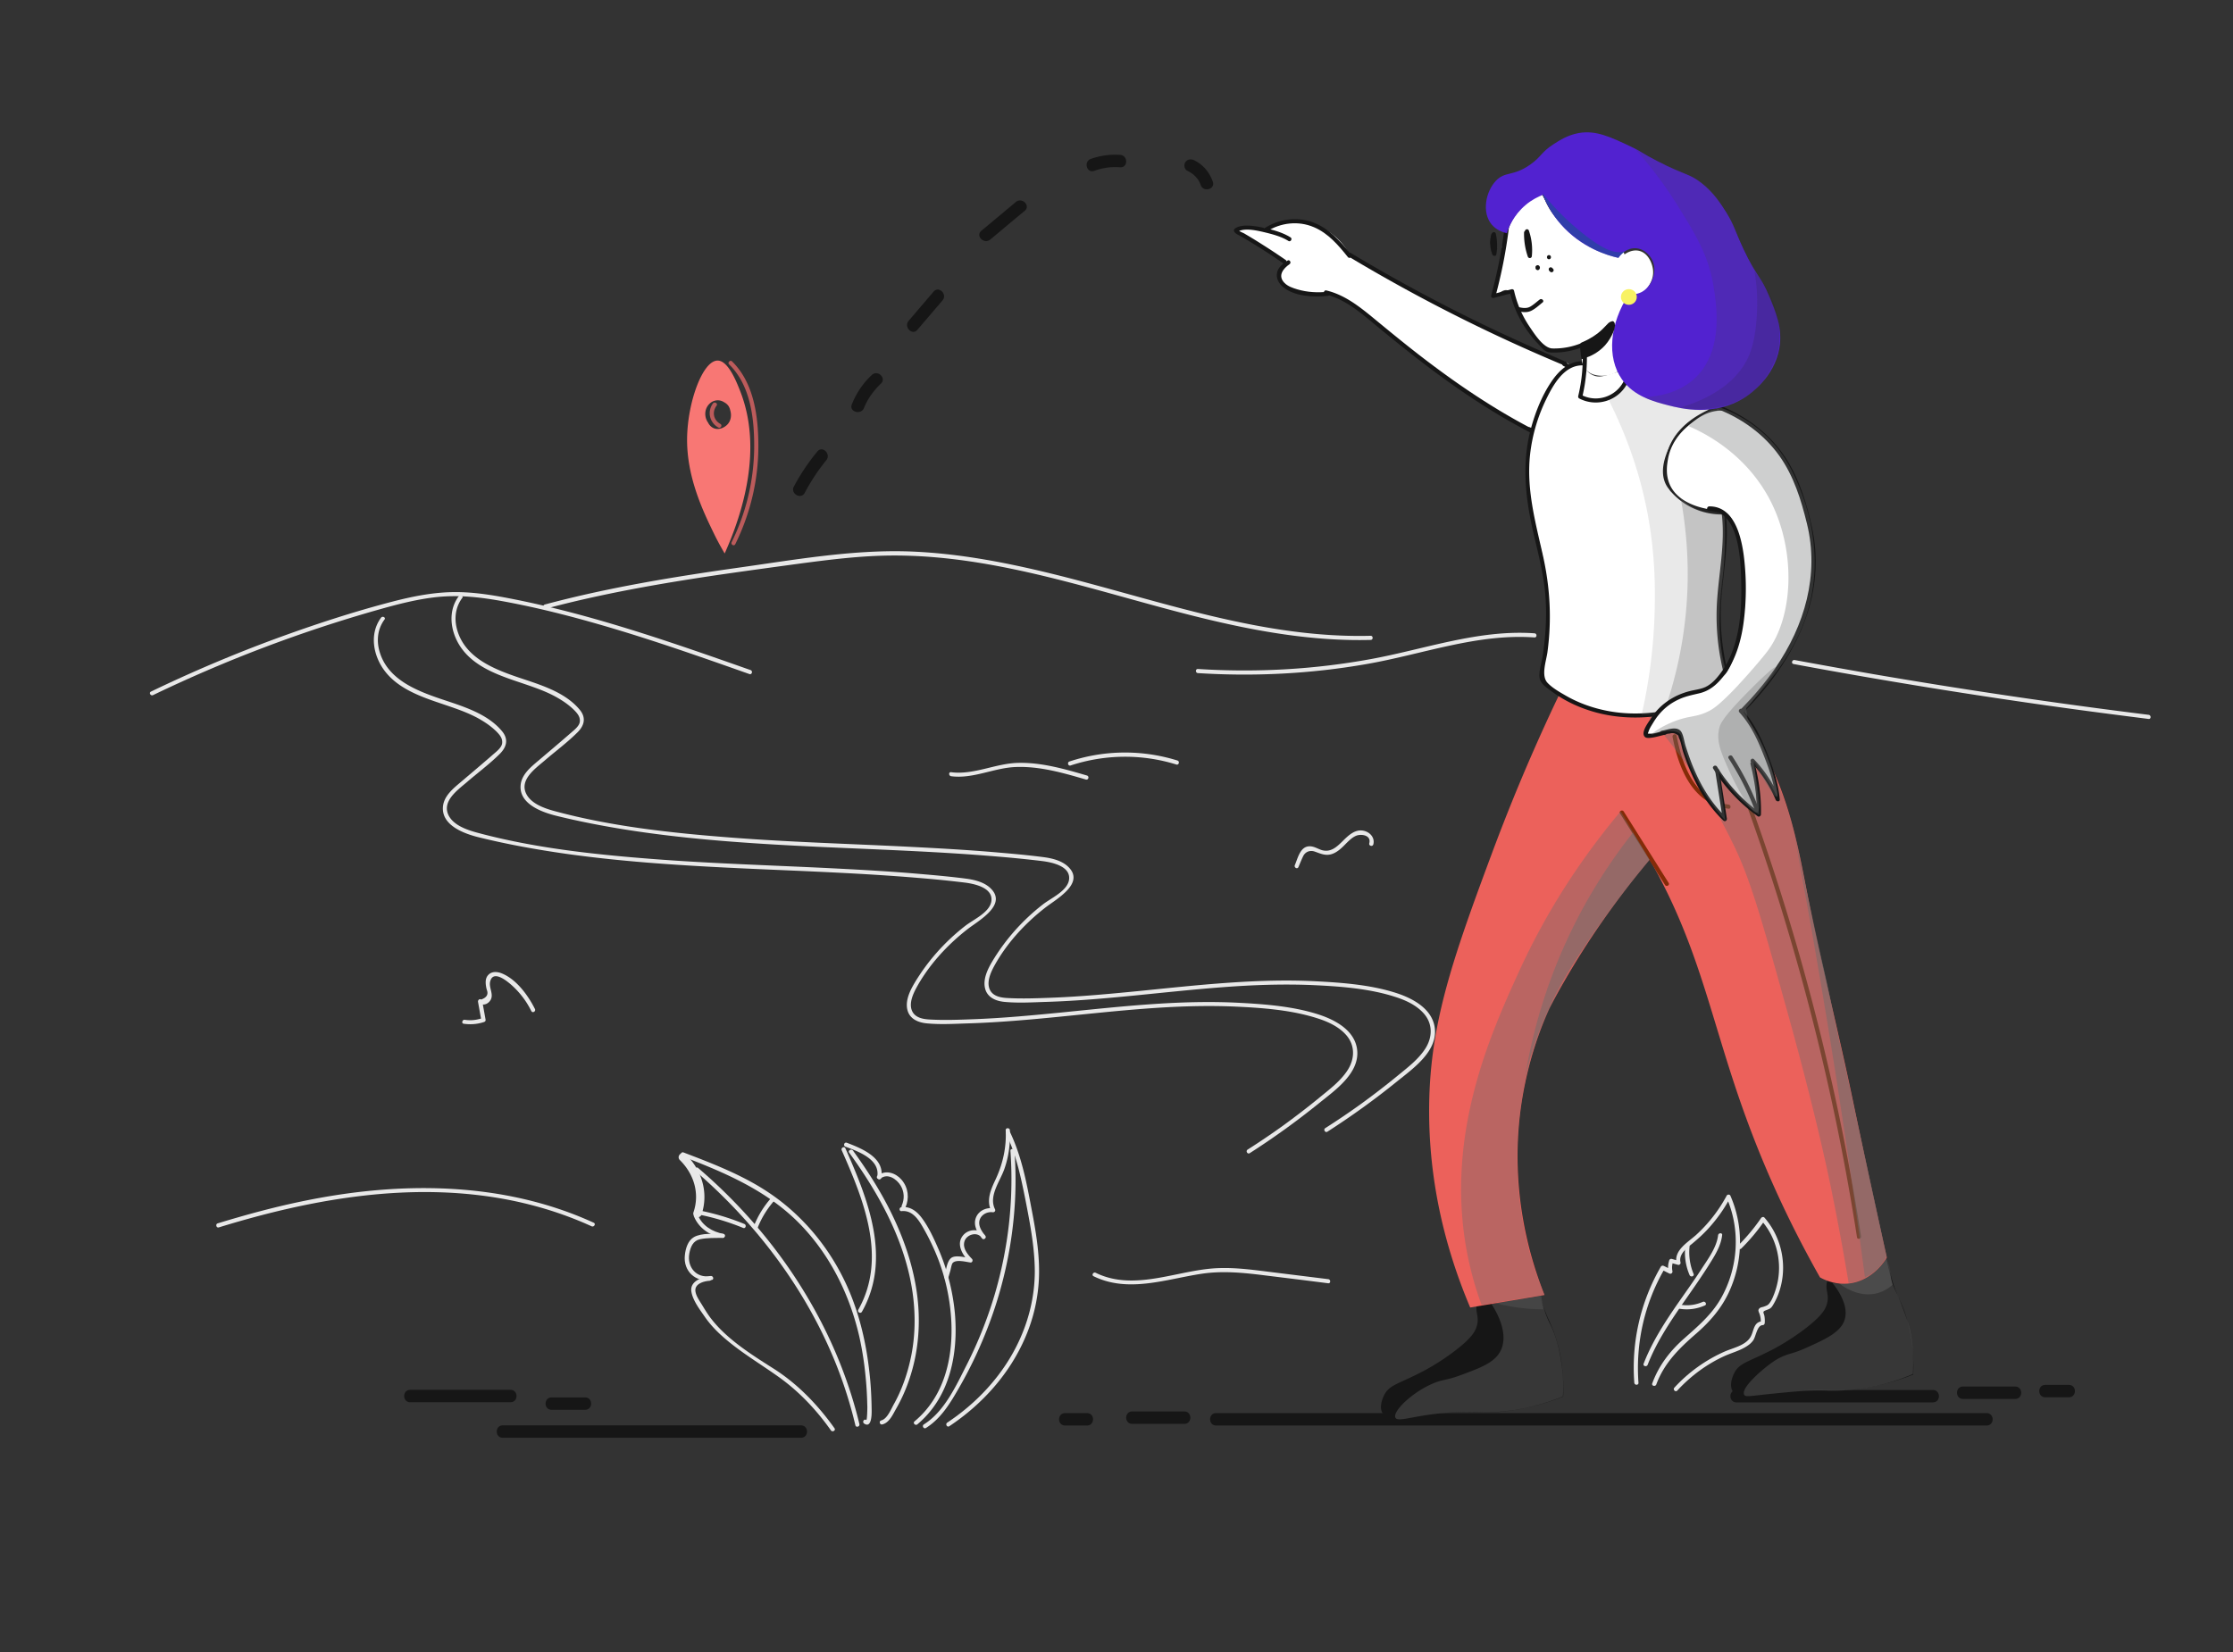 <svg xmlns="http://www.w3.org/2000/svg" width="377" height="279" fill="none"><rect width="100%" height="100%" fill="#333333" stroke="none"/><path fill="#E8E8E8" d="M25.833 117.389a235.43 235.43 0 0 1 38-14.415c3.29-.93 6.65-1.813 10.081-2.162 3.549-.349 7.074.023 10.575.651 6.745 1.209 13.395 2.976 19.952 4.952 7.449 2.256 14.781 4.836 22.09 7.417.423.14.611-.511.188-.674-13.348-4.697-26.79-9.416-40.726-12.113-3.243-.628-6.556-1.14-9.87-1.047-3.36.093-6.674.768-9.893 1.605-6.604 1.72-13.137 3.859-19.552 6.207a238.438 238.438 0 0 0-21.174 8.975c-.423.186-.07.79.33.604z"/><path fill="#E8E8E8" d="M92.15 102.788c9.494-2.534 19.2-4.231 28.929-5.673 4.794-.697 9.588-1.348 14.405-2 4.935-.65 9.894-1.255 14.899-1.301 17.884-.14 34.898 6.184 52.006 10.416 9.494 2.348 19.199 4.092 29.022 3.836.447 0 .447-.697 0-.697-18.048.465-35.203-5.79-52.452-10.137-8.436-2.116-17.014-3.837-25.732-4.116-9.541-.279-19.082 1.419-28.506 2.744-11.021 1.558-21.996 3.348-32.759 6.231-.423.163-.235.837.188.697zm110.098 10.881c9.517.605 19.105.117 28.505-1.534 9.377-1.628 18.659-5.185 28.318-4.487.446.023.446-.675 0-.698-9.424-.674-18.471 2.674-27.613 4.348-9.635 1.767-19.458 2.302-29.21 1.674-.447-.023-.447.674 0 .697zm-137.922-9.346c-2.044 2.767-1.292 6.556.729 9.114 2.42 3.069 6.439 4.371 10.034 5.58 2.115.721 4.254 1.441 6.157 2.581.94.558 1.81 1.185 2.586 1.953.54.558 1.057 1.139.94 1.999-.095.674-.87 1.302-1.364 1.721-1.832 1.604-3.689 3.162-5.546 4.743-1.316 1.116-2.913 2.371-3.078 4.208-.282 3.208 3.666 4.603 6.18 5.208 4.841 1.186 9.753 2.069 14.688 2.767 9.776 1.371 19.646 1.976 29.516 2.441 10.081.465 20.186.79 30.268 1.651a194.8 194.8 0 0 1 7.355.744c1.692.209 4.912.86 4.583 3.162-.282 1.906-3.055 3.092-4.442 4.185a35.373 35.373 0 0 0-4.817 4.533 34.552 34.552 0 0 0-3.713 5.092c-.799 1.349-1.622 3.046-1.175 4.65.423 1.465 1.833 2.023 3.219 2.162 2.374.233 4.841.07 7.215 0 9.964-.325 19.857-1.743 29.774-2.487 4.982-.372 9.988-.558 14.993-.349 4.63.209 9.541.558 13.959 1.976 1.786.558 3.666 1.418 4.912 2.86 1.527 1.767 1.433 4.045.188 5.952-1.199 1.837-3.079 3.232-4.771 4.627a133.762 133.762 0 0 1-6.133 4.719 127 127 0 0 1-5.946 4.023c-.376.232-.023.837.353.604a130.62 130.62 0 0 0 11.703-8.44c2.726-2.208 7.003-5.138 6.415-9.183-.47-3.139-3.642-4.86-6.392-5.766-4.253-1.395-9-1.767-13.418-2-10.058-.535-20.093.628-30.08 1.628-4.959.488-9.917.953-14.899 1.139-2.444.093-4.935.186-7.379.046-1.199-.069-2.538-.325-3.008-1.581-.423-1.162.141-2.534.681-3.58 2.092-3.929 5.264-7.394 8.766-10.114 1.88-1.465 6.909-4.185 3.713-7.021-1.058-.93-2.585-1.302-3.972-1.488-2.491-.326-5.005-.558-7.496-.768-4.982-.441-9.988-.72-14.993-.976-10.152-.512-20.328-.791-30.48-1.581-9.94-.767-20.092-1.86-29.75-4.487-1.669-.465-3.855-1.233-4.677-2.907-1.151-2.371 1.551-4.254 3.126-5.603 1.833-1.581 3.854-3.069 5.569-4.789 1.128-1.14 1.434-2.418.4-3.72-2.515-3.093-6.792-4.302-10.434-5.534-4.043-1.372-8.672-3.208-10.176-7.579-.681-1.977-.564-4.092.705-5.813.282-.325-.329-.674-.588-.302z"/><path fill="#E8E8E8" d="M77.44 100.696c-2.045 2.767-1.293 6.556.728 9.114 2.42 3.069 6.439 4.371 10.034 5.58 2.115.721 4.254 1.441 6.157 2.581.94.558 1.81 1.185 2.585 1.953.54.558 1.058 1.139.94 1.999-.094.674-.87 1.302-1.363 1.721-1.833 1.604-3.69 3.162-5.546 4.743-1.316 1.116-2.914 2.371-3.078 4.208-.282 3.208 3.666 4.603 6.18 5.208 4.841 1.186 9.753 2.069 14.688 2.767 9.776 1.371 19.646 1.976 29.516 2.441 10.081.465 20.186.79 30.268 1.651a194.8 194.8 0 0 1 7.355.744c1.692.209 4.912.86 4.583 3.162-.282 1.906-3.055 3.092-4.442 4.185a35.373 35.373 0 0 0-4.817 4.533 34.552 34.552 0 0 0-3.713 5.092c-.799 1.349-1.622 3.046-1.175 4.65.423 1.465 1.833 2.023 3.219 2.162 2.374.233 4.841.07 7.215 0 9.964-.325 19.857-1.743 29.774-2.487 4.982-.372 9.988-.558 14.993-.349 4.63.209 9.541.558 13.959 1.976 1.786.558 3.666 1.418 4.912 2.86 1.527 1.767 1.433 4.045.188 5.952-1.199 1.837-3.079 3.232-4.771 4.627a133.762 133.762 0 0 1-6.133 4.719 127 127 0 0 1-5.946 4.023c-.376.232-.023.837.353.604a130.62 130.62 0 0 0 11.703-8.44c2.726-2.208 7.003-5.138 6.415-9.183-.47-3.139-3.642-4.86-6.392-5.766-4.253-1.395-9-1.767-13.418-2-10.058-.535-20.093.628-30.08 1.628-4.959.488-9.917.953-14.899 1.139-2.444.093-4.935.186-7.379.046-1.199-.069-2.538-.325-3.008-1.581-.423-1.162.141-2.534.681-3.58 2.092-3.929 5.264-7.394 8.766-10.114 1.88-1.465 6.909-4.185 3.713-7.021-1.058-.93-2.585-1.302-3.972-1.488-2.491-.326-5.005-.558-7.496-.768-4.982-.441-9.988-.72-14.993-.976-10.152-.512-20.328-.791-30.48-1.581-9.94-.767-20.092-1.86-29.75-4.487-1.67-.465-3.855-1.233-4.677-2.907-1.152-2.371 1.55-4.254 3.125-5.603 1.833-1.581 3.854-3.069 5.57-4.789 1.128-1.14 1.433-2.418.4-3.72-2.515-3.093-6.792-4.302-10.435-5.534-4.042-1.372-8.671-3.208-10.175-7.579-.682-1.977-.564-4.092.705-5.813.305-.302-.306-.651-.588-.302zM36.949 207.274c16.003-4.929 33.111-7.928 49.726-4.487 4.559.953 8.977 2.371 13.207 4.301.399.186.775-.419.352-.605-15.298-6.998-32.665-7.021-48.927-3.673-4.911 1-9.776 2.325-14.57 3.79-.4.139-.211.813.212.674zm123.633-76.19c3.736.488 7.262-1.442 10.975-1.558 4.018-.14 7.966 1 11.773 2.116.446.116.611-.535.188-.675-3.737-1.092-7.591-2.208-11.515-2.139-3.854.047-7.544 2.07-11.398 1.581-.47-.093-.47.605-.023.675zm20.163-1.814c5.805-1.906 12.032-1.976 17.86-.163.423.14.611-.534.188-.674a29.789 29.789 0 0 0-18.236.163c-.423.139-.235.814.188.674zM78.308 172.887c1.199.163 2.303.07 3.431-.302.188-.07.282-.233.236-.419l-.564-3.138c-.165.139-.353.255-.517.395.61.418 1.362.209 1.809-.372.799-1.023-.212-2.186.047-3.278.564-2.372 3.596.511 4.324 1.255a14.297 14.297 0 0 1 2.632 3.72c.212.395.799.047.611-.349-1.128-2.255-3.078-4.975-5.546-5.998-.775-.326-1.739-.419-2.35.256-.306.325-.423.767-.423 1.209 0 .255.023.488.07.744.024.186.071.348.118.534.305.768 0 1.326-.964 1.651-.281-.186-.563.116-.516.395l.563 3.139c.071-.139.165-.279.235-.418-1.01.348-1.997.465-3.055.302-.399-.047-.61.628-.14.674zm140.907-26.458c.258-.605.493-1.209.775-1.791.376-.813 1.175-1.116 2.021-.813.987.348 1.81.744 2.867.395.964-.326 1.716-1.093 2.397-1.79.494-.489 1.011-1 1.645-1.279.846-.372 2.632-.14 2.256 1.255-.117.442.564.628.682.186.305-1.162-.611-2.139-1.763-2.325-1.41-.232-2.538.907-3.454 1.814-.987.976-2.021 1.93-3.525 1.465-.635-.21-1.246-.605-1.927-.628-1.669-.07-2.068 1.999-2.585 3.185-.165.395.423.744.611.326zm83.589-34.294a994.34 994.34 0 0 0 46.789 7.556c4.394.605 8.765 1.163 13.16 1.721.446.046.446-.651 0-.698a1010.688 1010.688 0 0 1-46.554-6.882c-4.394-.767-8.812-1.558-13.207-2.371-.446-.07-.634.581-.188.674zM184.646 215.528c5.852 2.859 12.197.488 18.213-.419 3.548-.535 7.05-.186 10.575.256 3.595.442 7.214.883 10.81 1.348.446.047.446-.651 0-.697-3.384-.419-6.768-.837-10.129-1.256-3.337-.418-6.697-.86-10.058-.488-6.274.674-12.972 3.65-19.058.674-.4-.209-.776.396-.353.582zm-69.865-19.623c2.373 2.348 3.384 5.626 2.303 8.811-.282.861 1.081 1.209 1.363.372 1.222-3.65.047-7.509-2.679-10.16-.635-.651-1.622.326-.987.977z"/><path fill="#E8E8E8" d="M117.154 205.414c.823 1.999 2.703 3.255 4.794 3.627.447.07.635-.605.188-.674-1.833-.326-3.572-1.372-4.3-3.139-.165-.419-.846-.233-.682.186z"/><path fill="#E8E8E8" d="M122.019 208.367c-1.434.023-3.525-.186-4.841.534-1.058.605-1.434 1.953-1.551 3.069-.306 2.697 1.833 4.674 4.535 4.185.447-.069.259-.744-.188-.674-2.42.442-4.018-1.534-3.595-3.813.211-1.093.611-2.139 1.809-2.395 1.222-.255 2.585-.209 3.831-.232.446.023.446-.674 0-.674z"/><path fill="#E8E8E8" d="M119.786 215.574c-1.433.116-3.36.86-3.055 2.581.259 1.511 1.457 3.046 2.303 4.278.729 1.046 1.575 1.976 2.491 2.836 3.149 2.93 6.862 5.022 10.317 7.533 3.29 2.418 6.086 5.418 8.436 8.742.259.372.87.024.611-.348-2.796-3.93-6.204-7.487-10.316-10.091-3.666-2.325-7.779-4.906-10.458-8.347-.587-.744-1.081-1.557-1.574-2.371-.423-.698-1.011-1.488-1.128-2.302-.188-1.256 1.339-1.721 2.373-1.79.447-.07.47-.767 0-.721zm-4.582-20.297c7.308 2.79 14.476 5.859 19.975 11.555 5.076 5.278 8.342 11.974 9.94 19.065a54.796 54.796 0 0 1 1.034 6.743c.118 1.139.188 2.301.235 3.441.024.511.024.999.047 1.511 0 .116-.023 2.325-.188 2.209-.376-.256-.728.348-.352.604 1.292.86 1.269-1.627 1.269-2.162-.024-2.302-.141-4.604-.423-6.882-.517-4.464-1.528-8.882-3.243-13.043-2.914-7.045-7.873-13.206-14.359-17.345-4.253-2.72-9.024-4.557-13.724-6.347-.446-.186-.634.488-.211.651z"/><path fill="#E8E8E8" d="M117.389 197.741c10.27 8.859 18.659 19.949 23.712 32.504a73.86 73.86 0 0 1 3.313 10.439c.094.442.776.256.682-.186-3.102-12.904-9.682-24.831-18.542-34.759a90.084 90.084 0 0 0-8.671-8.486c-.329-.302-.823.209-.494.488z"/><path fill="#E8E8E8" d="M117.765 205.065a40.281 40.281 0 0 1 7.708 2.302c.423.163.611-.512.188-.674a40.727 40.727 0 0 0-7.708-2.302c-.446-.093-.634.581-.188.674zm10.199 2.162c.658-1.65 1.598-3.138 2.773-4.487.306-.325-.188-.837-.493-.488a16.057 16.057 0 0 0-2.961 4.789c-.141.419.54.605.681.186zm14.147-12.973c3.69 8.37 7.732 18.181 2.797 26.923-.212.396.376.744.611.349 5.076-8.998 1.01-19.018-2.797-27.621-.188-.395-.799-.046-.611.349zm.635-.605c2.138.791 5.898 2.139 5.358 5.069-.071.442.587.628.681.186.635-3.395-3.29-4.952-5.828-5.929-.446-.139-.634.535-.211.674z"/><path fill="#E8E8E8" d="M148.644 199.043c1.199-.999 2.75.07 3.408 1.163.634 1.046.681 2.278.188 3.394-.188.419.423.768.611.349.705-1.581.517-3.371-.635-4.72-1.01-1.185-2.749-1.743-4.065-.674-.353.279.164.767.493.488z"/><path fill="#E8E8E8" d="M152.216 204.53c1.951-.209 3.008 1.674 3.831 3.139a38.51 38.51 0 0 1 2.35 4.976 34.234 34.234 0 0 1 2.209 10.369c.329 6.278-1.152 12.811-6.204 17.019-.353.302.164.791.493.488 5.499-4.603 6.909-11.927 6.322-18.716a35.952 35.952 0 0 0-2.891-11.137c-.775-1.767-1.645-3.65-2.843-5.184-.823-1.023-1.904-1.791-3.267-1.628-.446.023-.446.721 0 .674z"/><path fill="#E8E8E8" d="M143.38 194.672c4.818 6.65 8.954 14.043 10.458 22.181.728 3.952.799 8.068.023 12.02-.376 1.883-.916 3.767-1.645 5.534-.376.93-.822 1.86-1.316 2.743-.47.837-1.104 2.465-2.115 2.72-.446.117-.258.791.188.675 1.199-.303 1.786-1.721 2.35-2.697a27.035 27.035 0 0 0 1.998-4.348c1.104-3.046 1.692-6.278 1.786-9.509.211-6.743-1.739-13.323-4.724-19.344-1.809-3.651-3.995-7.068-6.392-10.37-.282-.325-.893.023-.611.395zm16.732 21.065c.118-.395.235-.814.353-1.209.07-.256.188-1 .352-1.209.541-.698 2.28-.209 3.032-.116.329.023.446-.396.258-.605-.775-.79-1.668-1.883-1.245-3.046.399-1.116 2.209-1.627 2.914-.465l.564-.418c-.517-.628-1.081-1.442-1.011-2.302.094-1.093 1.199-1.79 2.256-1.651.306.047.541-.232.4-.511-1.105-2.232.846-4.697 1.574-6.766.752-2.116 1.034-4.348.94-6.58-.023-.441-.728-.441-.705 0 .141 2.883-.47 5.627-1.668 8.231-.823 1.744-1.669 3.58-.752 5.464.141-.163.258-.349.399-.512-1.198-.163-2.491.349-2.984 1.535-.541 1.302.211 2.604 1.034 3.58.258.302.752-.093.564-.418-.752-1.256-2.656-1.279-3.643-.279-1.457 1.488-.282 3.441.893 4.626.094-.209.165-.395.259-.604-.846-.093-2.632-.651-3.361 0-.705.628-.846 2.232-1.081 3.069-.141.442.541.628.658.186z"/><path fill="#E8E8E8" d="M169.912 191.58c1.668 3.464 2.444 7.208 3.196 10.951.775 3.999 1.574 8.021 1.598 12.113 0 6.464-2.35 12.671-6.298 17.763-2.374 3.069-5.264 5.696-8.484 7.835-.376.256-.023.861.353.605 5.593-3.72 10.222-8.882 12.854-15.066a28.154 28.154 0 0 0 2.233-9.184c.282-4.115-.4-8.23-1.175-12.276-.846-4.464-1.669-8.951-3.643-13.09-.235-.418-.846-.069-.634.349z"/><path fill="#E8E8E8" d="M170.593 194.37c.588 8.231-.352 16.484-2.702 24.389a70.886 70.886 0 0 1-4.677 11.718c-1.786 3.511-3.76 7.905-7.238 10.068-.376.232-.023.837.353.604 2.585-1.627 4.136-4.255 5.616-6.835a72.253 72.253 0 0 0 4.371-8.998 69.853 69.853 0 0 0 4.818-19.507c.376-3.79.423-7.626.141-11.439-.024-.442-.729-.442-.682 0zm106.032 39.153c-.493-6.696 1.011-13.392 4.395-19.228a3.842 3.842 0 0 1-.494.117c.447.209.87.441 1.316.651.282.139.564-.093.517-.396-.117-.581-.07-1.069.118-1.65-.141.069-.282.162-.423.232.423.116.822.233 1.245.349.259.07.494-.186.423-.419-.329-1.371 1.011-2.371 1.951-3.138.893-.744 1.762-1.512 2.561-2.372a25.385 25.385 0 0 0 3.878-5.417h-.611c2.397 5.44 1.974 11.904-.987 17.065-1.575 2.744-3.878 4.674-6.204 6.743-2.397 2.116-4.254 4.557-5.358 7.556-.165.419.517.605.681.186 1.34-3.627 3.854-6.091 6.721-8.579 2.327-2.023 4.277-4.255 5.57-7.068 2.35-5.115 2.491-11.067.211-16.252-.117-.232-.493-.209-.611 0a24.851 24.851 0 0 1-5.146 6.626c-1.41 1.279-3.831 2.604-3.314 4.836l.423-.418c-.423-.116-.822-.233-1.245-.349a.356.356 0 0 0-.423.233c-.212.697-.259 1.302-.118 1.999.165-.139.353-.256.517-.395-.446-.209-.869-.442-1.316-.651a.378.378 0 0 0-.493.116 33.996 33.996 0 0 0-4.489 19.577c.024.488.729.488.705.046z"/><path fill="#E8E8E8" d="M293.992 210.831a32.341 32.341 0 0 0 3.971-4.766l-.564.07c2.397 2.743 3.408 6.51 2.773 10.09a13.161 13.161 0 0 1-.634 2.279c-.188.488-.4 1.023-.705 1.441-.306.465-.541.535-1.058.721-.352.116-.681.093-.869.488-.071.14 0 .209 0 .349.188.395.305.79.352 1.232.024.256.024.488-.023.744l.352-.349c-1.574.07-1.433 1.605-2.044 2.651-.846 1.441-2.938 1.837-4.371 2.464a25.57 25.57 0 0 0-8.484 6.092c-.305.325.188.837.494.488 2.256-2.441 4.935-4.441 7.99-5.836 1.245-.558 2.632-.906 3.783-1.674.4-.255.752-.558 1.034-.953.47-.651.635-2.534 1.598-2.581.212 0 .329-.162.353-.348a5.069 5.069 0 0 0-.047-1.186c-.118-.581-.4-.721.188-.953.634-.256.869-.256 1.245-.884.917-1.488 1.457-3.232 1.645-4.952.376-3.557-.728-7.138-3.078-9.835-.165-.186-.447-.093-.564.07a31.955 31.955 0 0 1-3.854 4.627c-.282.348.211.837.517.511zm-3.925-2.232c-.235 2.116-1.833 4.185-2.961 5.952-1.151 1.767-2.373 3.464-3.572 5.185-2.326 3.348-4.559 6.742-6.039 10.555-.165.419.517.605.681.186 1.598-4.115 4.113-7.742 6.627-11.346 1.199-1.72 2.397-3.441 3.525-5.208 1.011-1.627 2.209-3.371 2.421-5.324.094-.442-.611-.442-.682 0z"/><path fill="#E8E8E8" d="M284.521 210.506a9.667 9.667 0 0 0 .729 4.812c.164.419.846.233.681-.186a9.436 9.436 0 0 1-.681-4.626c.023-.442-.682-.442-.729 0zm-.963 10.509c1.48.232 2.89.046 4.277-.558.423-.186.047-.791-.353-.605-1.175.512-2.444.698-3.713.488-.446-.046-.658.605-.211.675z"/><path fill="#161616" d="M205.326 240.731h130.072c1.363 0 1.363-2.093 0-2.093H205.326c-1.363 0-1.363 2.093 0 2.093zm87.843-3.906h33.159c1.363 0 1.363-2.093 0-2.093h-33.159c-1.363 0-1.363 2.093 0 2.093zm-102.013 3.627h8.789c1.363 0 1.363-2.093 0-2.093h-8.789c-1.363 0-1.363 2.093 0 2.093zm-11.327.279h3.689c1.363 0 1.363-2.093 0-2.093h-3.689c-1.363 0-1.363 2.093 0 2.093zm151.598-4.488h8.789c1.363 0 1.363-2.092 0-2.092h-8.789c-1.363 0-1.363 2.092 0 2.092zm13.889-.279h3.971c1.363 0 1.363-2.092 0-2.092h-3.971c-1.363 0-1.363 2.092 0 2.092zM84.889 242.8h50.337c1.363 0 1.363-2.092 0-2.092H84.889c-1.363 0-1.363 2.092 0 2.092zm-15.628-5.999h16.92c1.363 0 1.363-2.092 0-2.092h-16.92c-1.363 0-1.363 2.092 0 2.092zm23.876 1.279h5.64c1.363 0 1.363-2.092 0-2.092h-5.64c-1.363 0-1.363 2.092 0 2.092zM135.86 83.235a32.998 32.998 0 0 1 3.643-5.51c.846-1.046-.635-2.534-1.504-1.488a35.854 35.854 0 0 0-3.972 5.929c-.634 1.185 1.199 2.255 1.833 1.07zm10.011-14.345c.635-1.581 1.622-2.93 2.844-4.092.987-.93-.494-2.395-1.504-1.488-1.528 1.395-2.632 3.092-3.408 4.999-.47 1.279 1.575 1.813 2.068.581zm9.024-13.206 4.23-4.953c.87-1.023-.611-2.51-1.504-1.488l-4.23 4.953c-.846 1.046.635 2.534 1.504 1.488zm12.291-15.229c1.95-1.627 3.877-3.255 5.828-4.859 1.034-.86-.47-2.348-1.504-1.488-1.951 1.628-3.878 3.255-5.828 4.86-1.034.883.47 2.347 1.504 1.487zm17.554-11.602c1.434-.511 2.867-.72 4.371-.604 1.363.093 1.363-2 0-2.093a12.274 12.274 0 0 0-4.935.675c-1.269.441-.728 2.464.564 2.022zm15.745 0c1.034.489 1.857 1.302 2.233 2.395.446 1.279 2.491.72 2.044-.558-.54-1.58-1.668-2.93-3.196-3.65-.517-.233-1.151-.14-1.457.372-.282.465-.141 1.209.376 1.441z"/><path fill="#F87774" d="M125.003 66.146c-.634-1.627-2.068-5.3-3.877-5.254-2.515.046-5.053 7.068-5.123 13.16-.071 6.44 2.655 12.159 4.3 15.577a47.064 47.064 0 0 0 2.045 3.836c3.196-7.138 6.368-17.763 2.655-27.319zm-2.303 5.65c-.775.697-1.903.93-2.702.186a1.945 1.945 0 0 1-.447-.605c-.705-.976-.658-2.417.329-3.278a1.938 1.938 0 0 1 2.35-.186c.353.186.658.442.846.79.118.21.188.442.235.675.235.837.071 1.79-.611 2.418z"/><path fill="#BC5B5B" d="M123.1 61.543c3.689 3.58 4.277 9.37 4.23 14.229a36.862 36.862 0 0 1-3.807 15.787c-.188.395.399.744.611.348 2.538-5.138 3.901-10.81 3.901-16.554 0-4.929-.705-10.671-4.442-14.322-.305-.302-.822.186-.493.512zm-2.726 6.58c-1.011 1.371-.588 3.231.893 4.068.399.233.752-.372.352-.604-1.175-.651-1.433-2.023-.634-3.092.258-.372-.353-.721-.611-.372z"/><path fill="#161616" d="M249.388 220.061c-.446 1.605.494 2.232-.117 4.069-.259.744-.799 1.837-3.737 4.069-2.608 1.976-4.982 3.232-5.687 3.58-3.783 1.953-5.287 2.093-6.157 3.813-.117.233-.987 1.977-.235 3.116 1.034 1.558 4.183.372 10.763-.116 5.758-.419 6.228.255 10.622-.349a39.15 39.15 0 0 0 9.071-2.395c.165-4.394-.517-7.626-1.198-9.811-1.011-3.209-1.927-3.906-2.773-7.766-.329-1.511-.353-2.139-.964-2.627-2.185-1.721-8.577.79-9.588 4.417z"/><path fill="#6C6D6D" d="M251.785 220.201c.376.558 3.196 4.766 1.528 7.975-1.011 1.929-3.29 2.79-6.627 4.022-2.679 1-3.032.674-4.935 1.511-3.549 1.581-6.674 4.697-6.157 5.696.47.93 3.642-.697 10.88-.953 3.173-.116 3.596.14 6.063 0 2.679-.163 6.58-.721 11.327-2.627a26.226 26.226 0 0 0-.305-5.999c-.282-1.627-.658-3.766-1.739-5.998-.235-.488-.705-1.372-1.105-2.697a20.29 20.29 0 0 1-.564-2.441c-2.796.488-5.593.999-8.366 1.511z" opacity=".38"/><path fill="#6C6D6D" d="M252.138 219.992c1.951.511 4.207.93 6.721 1.069.588.024 1.175.047 1.739.047-.188-.814-.399-1.628-.587-2.441-2.609.441-5.241.883-7.873 1.325z" opacity=".26"/><path fill="#EC615B" d="M283.628 136.478c-.634 4.347-3.713 6.486-9.823 14.577a141.455 141.455 0 0 0-12.243 19.251 62.188 62.188 0 0 0-4.818 16.926c-1.88 14.043 1.622 25.436 4.019 31.458-4.183.697-8.366 1.418-12.549 2.115-3.384-7.998-6.886-19.274-6.933-32.898-.047-14.415 3.713-25.32 10.646-43.92a324.083 324.083 0 0 1 14.311-32.782c15.792 11.834 18.166 19.995 17.39 25.273z"/><path fill="#161616" d="M308.491 216.341c-.447 1.605.493 2.232-.118 4.069-.258.744-.799 1.837-3.736 4.069-2.609 1.976-4.982 3.232-5.687 3.58-3.784 1.953-5.287 2.093-6.157 3.813-.117.233-.987 1.977-.235 3.116 1.034 1.558 4.183.372 10.763-.116 5.757-.419 6.228.255 10.622-.349a39.15 39.15 0 0 0 9.071-2.395c.164-4.394-.517-7.626-1.198-9.811-1.011-3.209-1.928-3.906-2.774-7.766-.329-1.511-.352-2.139-.963-2.627-2.186-1.721-8.578.79-9.588 4.417z"/><path fill="#6C6D6D" d="M309.314 216.597c.399.465 3.102 3.743 2.044 6.487-.775 1.999-3.337 3.139-6.321 4.487-2.609 1.186-2.985.884-4.818 1.86-1.621.86-6.486 4.859-5.734 6.115.235.418.893.209 4.982-.209 2.632-.256 4.559-.465 6.862-.512 2.35-.046 2.444.116 4.489 0 2.491-.139 4.371-.465 4.911-.581a34.321 34.321 0 0 0 7.238-2.209c.212-4.836-.423-7.603-1.01-9.23-1.269-3.488-1.528-3.999-1.528-3.999-.517-1.093-.94-1.79-1.151-2.999-.071-.465-.118-.907-.282-1.721a11.867 11.867 0 0 0-.517-1.79c-.353.628-1.481 2.534-3.901 3.65a8.635 8.635 0 0 1-5.264.651z" opacity=".38"/><path fill="#6C6D6D" d="M310.441 216.667c.329.279 3.243 2.627 6.58 1.697a6.443 6.443 0 0 0 2.491-1.395c-.352-1.534-.728-3.046-1.081-4.58-2.655 1.418-5.334 2.86-7.99 4.278z" opacity=".38"/><path fill="#EC615B" d="M291.242 116.738a62.666 62.666 0 0 1 4.982 7.278c5.71 9.672 7.144 17.949 8.93 27.016 2.279 11.579 5.193 22.994 7.614 34.55a2174.001 2174.001 0 0 0 5.781 26.76c-.212.396-2.374 4.023-6.557 4.418-2.232.209-3.971-.628-4.723-1.046-6.251-11.044-10.152-20.53-12.596-27.273-6.439-17.716-7.896-30.713-18.894-47.802-1.88-2.929-3.572-5.254-4.724-6.742-4.277-5.51-3.525-13.392 1.575-17.926 5.24-4.72 13.583-4.441 18.612.767z"/><path fill="#842B08" d="M282.383 124.434c.987 5.231 3.36 11.346 9.447 12.137.446.046.446-.651 0-.698-5.734-.744-7.849-6.789-8.766-11.625-.07-.442-.752-.256-.681.186zm9.752 4.092a395.324 395.324 0 0 1 18.118 62.194 399.926 399.926 0 0 1 3.267 18.228c.07.442.752.256.681-.186-3.313-21.344-8.366-42.431-15.157-62.961a385.964 385.964 0 0 0-6.228-17.461c-.164-.418-.846-.232-.681.186zm-18.612 8.858c2.538 4.023 5.052 8.045 7.59 12.067.235.372.846.023.611-.349-2.538-4.022-5.052-8.044-7.59-12.066-.259-.372-.87-.024-.611.348z"/><path fill="#6C6D6D" d="M278.435 121.156c4.159 4.743 9.94 12.253 14.734 22.552 2.609 5.604 4.677 13.067 8.813 27.947 4.488 16.182 6.65 26.458 7.285 29.62a431.267 431.267 0 0 1 2.843 15.415 7.845 7.845 0 0 0 2.303-.628c2.374-1.046 3.596-2.929 4.066-3.766a539.01 539.01 0 0 0-1.152-5.464c-.916-4.301-1.527-7.114-2.209-10.207-.611-2.766-1.457-6.719-2.491-11.578-.54-2.651-1.034-4.79-1.363-6.254-.634-2.744-1.034-4.162-1.645-7.068-.376-1.744-.54-2.674-.775-3.837-.917-4.65-1.34-5.649-2.35-10.16-1.246-5.626-2.233-11.578-3.22-15.763a37.184 37.184 0 0 0-.446-1.767 53.742 53.742 0 0 0-1.387-4.534c-1.927-5.603-4.018-9.3-6.227-13.113-3.314-5.743-4.324-6.231-4.818-6.44-4.723-1.907-10.974 4.068-11.961 5.045z" opacity=".41"/><path fill="#6C6D6D" d="M273.617 137.012c-8.836 10.509-14.124 20.344-17.273 27.296-4.817 10.602-12.807 28.249-8.366 48.662a57.505 57.505 0 0 0 2.162 7.417l10.599-1.744a59.211 59.211 0 0 1-3.126-9.811c-.705-3.162-2.491-12.16-.634-23.39.822-5.045 2.115-8.742 2.561-10.044 1.41-3.976 2.961-6.859 4.16-9.067.611-1.163 2.115-3.86 5.287-8.51a167.1 167.1 0 0 1 9.518-12.625 3248.673 3248.673 0 0 1-4.888-8.184z" opacity=".39"/><path fill="#6C6D6D" d="M275.685 140.616a90.312 90.312 0 0 0-10.175 16.112 89.628 89.628 0 0 0-8.014 25.064c.752-3.046 1.998-7.277 4.23-12.02 1.998-4.255 3.925-7.161 6.486-10.998 2.421-3.603 5.805-8.3 10.27-13.601a301.262 301.262 0 0 0-2.797-4.557zm27.213.186a1371.702 1371.702 0 0 1 7.167 41.548 1400.144 1400.144 0 0 1 4.794 33.364 7.203 7.203 0 0 0 1.41-.837 7.66 7.66 0 0 0 2.256-2.697 62744.876 62744.876 0 0 0-15.627-71.378z" opacity=".48"/><path fill="#fff" d="M217.288 44.338c-.165.093-1.269.65-1.387 1.697-.117.907.564 1.604.964 2.023 2.115 2.162 6.274 1.627 7.191 1.488.705.209 1.786.581 3.008 1.162 3.666 1.744 5.898 4.092 6.768 4.999 2.655 2.72 6.533 5.347 14.288 10.625a133.649 133.649 0 0 0 10.316 6.37c.823 0 2.186-.092 3.643-.743.564-.256 4.3-1.93 4.606-5.534.258-2.836-1.81-4.882-2.139-5.208a231.111 231.111 0 0 1-8.906-3.72c-14.124-6.208-22.654-11.439-24.581-12.648-1.41-.883-2.562-1.627-3.337-2.115-.541-.93-1.833-2.86-4.301-4.139-.47-.233-3.995-2-7.943-.744a8.792 8.792 0 0 0-1.715.744c-2.068-.256-4.583-.442-4.724.116-.094.372.893.907 2.256 1.697a84.57 84.57 0 0 1 5.993 3.93z"/><path fill="#161616" d="M224.173 49.267c-1.715.186-3.454.093-5.123-.396-.775-.232-1.621-.511-2.185-1.092-1.199-1.21-.235-2.418.846-3.162.376-.256.023-.86-.353-.605-.775.535-1.598 1.116-1.762 2.093-.165.93.329 1.813 1.057 2.395 1.927 1.58 5.17 1.72 7.52 1.464.447-.046.447-.744 0-.697z"/><path fill="#161616" d="M217.053 43.896a105.928 105.928 0 0 0-3.972-2.627 78.462 78.462 0 0 0-1.833-1.14c-.376-.232-.752-.441-1.128-.674-.235-.14-1.057-.441-1.104-.65-.047.139-.118.255-.165.395 1.105-.814 3.455-.256 4.63.023 1.339.325 2.867.72 4.042 1.465.376.232.728-.372.352-.605-1.433-.907-3.384-1.395-5.029-1.72-1.222-.233-3.266-.558-4.347.232-.118.093-.212.233-.165.395.141.465.682.628 1.058.86.822.466 1.621.954 2.42 1.442a97.664 97.664 0 0 1 4.888 3.209c.376.255.729-.35.353-.605z"/><path fill="#161616" d="M213.88 39.083c2.35-1.488 5.334-1.836 7.943-.72 2.42 1.023 4.159 3.069 5.757 5.068.282.349.776-.14.494-.488-1.786-2.209-3.76-4.464-6.533-5.44-2.656-.93-5.64-.512-7.99 1-.4.208-.047.813.329.58z"/><path fill="#161616" d="M227.675 43.315a280.612 280.612 0 0 0 36.519 18.437c.423.163.611-.511.188-.674a279.684 279.684 0 0 1-36.355-18.368c-.399-.209-.752.372-.352.605zm-3.901 6.394c3.384.836 5.992 3.138 8.601 5.3 2.679 2.21 5.381 4.395 8.154 6.51 5.64 4.302 11.562 8.277 17.884 11.556.399.209.752-.395.352-.605-6.486-3.371-12.549-7.463-18.353-11.904-2.891-2.209-5.687-4.51-8.484-6.812-2.397-1.976-4.888-3.953-7.966-4.697-.447-.139-.635.535-.188.651z"/><path fill="#161616" d="M263.982 61.822c2.867 1.186 2.773 4.72 1.222 6.928-1.339 1.907-4.441 4.302-6.909 3.418-.423-.163-.611.512-.188.674 2.985 1.07 6.721-1.906 8.084-4.347 1.457-2.604.94-6.092-2.044-7.324-.4-.21-.588.465-.165.65z"/><path fill="#fff" d="M267.014 61.054a7.537 7.537 0 0 0-2.256.884c-1.551.953-2.35 2.255-2.938 3.348-2.655 4.929-3.384 8.695-3.384 8.695-.987 5.115-.399 9.254 0 11.928.705 4.72 1.457 4.394 2.256 9.579a53.3 53.3 0 0 1 .564 10.811 55.89 55.89 0 0 1-1.01 8.137c.54.605 1.363 1.465 2.491 2.349 5.875 4.58 12.972 4.231 15.228 4.115 6.415-.326 11.115-2.953 13.418-4.464.235-.326.447-.674.682-1-.4-1-.94-2.581-1.363-4.58-.964-4.673-.423-7.928 0-13.485.188-2.558.423-6.324.446-11.044h-1.692c-.423.023-4.253.093-6.65-2.906-2.068-2.58-1.575-5.603-1.457-6.254.587-3.65 3.689-6.696 7.896-7.929a67.5 67.5 0 0 1-5.64-3.348 65.29 65.29 0 0 1-5.852-4.347 81.299 81.299 0 0 0-4.512 1.232c-2.232.674-3.078 1.023-4.065.674-1.222-.395-1.857-1.58-2.162-2.395z"/><path fill="#161616" d="M267.366 61.008c-2.373-.116-4.159 1.558-5.405 3.394-1.621 2.372-2.726 5.162-3.478 7.905-1.645 6.092-.916 12.044.494 18.089.752 3.162 1.551 6.324 1.88 9.579.329 3.487.141 7.021-.353 10.486-.164 1.232-.705 2.697-.587 3.929.117 1.093 1.269 1.79 2.091 2.395 2.28 1.674 4.888 2.859 7.638 3.58 6.603 1.721 13.536.535 19.693-2.139.423-.186.047-.79-.353-.604-5.381 2.325-11.421 3.534-17.272 2.487-2.609-.465-5.147-1.348-7.426-2.673-1.011-.582-2.233-1.279-3.032-2.139-1.104-1.209-.211-3.651 0-5.162.752-5.626.447-11.044-.822-16.577-1.269-5.627-2.773-11.137-2.092-16.95a28.56 28.56 0 0 1 2.703-9.183c1.198-2.465 3.078-5.882 6.298-5.72.493.024.493-.674.023-.697zm16.074 5.347a139.47 139.47 0 0 1 5.452 3.023c.4.232.752-.372.353-.605a136.511 136.511 0 0 0-5.452-3.022c-.4-.21-.752.395-.353.604z"/><path fill="#161616" d="M289.409 68.773c-3.219 1.372-5.71 3.046-7.332 6.208-1.269 2.511-2.232 5.813.094 8.045.329.302.823-.186.494-.489-2.397-2.278-.823-5.859.587-8.23 1.481-2.488 3.901-3.813 6.51-4.93.423-.185.047-.79-.353-.604zm1.292 18.136c.564 4.975-.517 9.857-.822 14.81a39.45 39.45 0 0 0 1.692 13.95c.141.418.822.255.681-.186a39.25 39.25 0 0 1-1.645-14.206c.329-4.79 1.316-9.556.776-14.368-.024-.442-.729-.442-.682 0z"/><path fill="#161616" d="M291.618 115.483a8.39 8.39 0 0 1-2.585 2.209c-.399.209-.047.813.353.604a9.319 9.319 0 0 0 2.843-2.464c.282-.372-.352-.721-.611-.349zm-9.611-32.573c2.256 2.627 5.546 4.068 9.024 3.975.446 0 .446-.697 0-.697-3.314.07-6.392-1.302-8.531-3.79-.305-.326-.799.163-.493.511z"/><path fill="#6C6D6D" d="M271.549 67.448c4.395 8.65 6.181 16.275 6.98 21.413.94 6.069.893 10.905.846 13.671a89.568 89.568 0 0 1-2.233 18.252l2.515-.14c1.645 0 4.535-.256 7.684-1.79 2.021-1 3.502-2.232 4.465-3.185-.94-3.348-1.269-6.069-1.386-7.882-.329-4.627.376-7.161.705-13.81.164-3.256.164-5.86.141-7.464-1.316-.023-3.502-.256-5.734-1.511-1.269-.72-3.361-1.93-4.042-4.278-.423-1.465-.118-2.72.141-3.72.141-.558 1.151-4.325 4.888-6.347a9.872 9.872 0 0 1 3.36-1.116l-13.818-7.045a16.96 16.96 0 0 1-1.668 2.348 19.822 19.822 0 0 1-2.844 2.604z" opacity=".15"/><path fill="#6C6D6D" d="M283.746 84.072c.893 4.836 1.621 11.486.893 19.298a69.635 69.635 0 0 1-3.737 16.949c1.504-.07 3.76-.372 6.298-1.395a19.111 19.111 0 0 0 5.053-3.069 29.809 29.809 0 0 1-1.504-5.441c-.165-.976-.447-2.766-.447-5.789-.023-5.022.682-6.51.893-11.509.071-1.441.094-3.697-.094-6.487a9.16 9.16 0 0 1-3.736-.348 8.692 8.692 0 0 1-3.619-2.209z" opacity=".29"/><path fill="#fff" d="M290.302 69.355c-2.28.093-3.925 1.465-4.959 2.278-.822.675-3.149 2.581-3.736 5.883-.165.93-.517 2.906.541 4.789 1.621 2.836 5.357 3.51 6.368 3.697 1.504.279 1.669-.023 2.421.325.846.372 2.326 1.465 3.196 7.51.446 3.092 1.033 7.487-.33 13.276-1.198 5.115-2.185 6.626-3.195 7.393-1.105.861-2.938 1.698-3.079 1.744-1.856.837-2.256.651-3.971 1.418-1.316.582-2.844 1.233-4.066 2.721-1.128 1.348-1.575 2.836-1.763 3.813l5.288-.768c.282.489.682 1.233 1.105 2.186.893 2.023 1.222 3.627 1.316 4.022.376 1.628 1.692 4.232 5.71 8.486-.47-2.906-.964-5.812-1.434-8.695a16.989 16.989 0 0 0 2.304 3.813 17.776 17.776 0 0 0 4.723 4.138c-.212-2.906-.446-5.812-.658-8.695a868.656 868.656 0 0 1 3.525 4.906 26.264 26.264 0 0 0-1.199-5.232c-1.269-3.72-3.148-6.463-4.629-8.277a23.167 23.167 0 0 0 2.632-2.278c1.48-1.488 2.632-3.046 3.736-4.906 2.444-4.069 4.348-7.231 5.382-11.857.329-1.489 1.739-8.324-.987-16.438-.728-2.186-2.844-7.626-7.802-12.09-3.29-3-5.311-3.209-6.439-3.162z"/><path fill="#161616" d="M289.996 69.076c4.16 1.627 7.849 4.301 10.434 7.928 2.421 3.418 3.643 7.37 4.63 11.393 2.138 8.649-.376 17.251-5.358 24.459-1.692 2.441-3.619 4.719-5.711 6.835-.305.326.188.814.494.488 4.7-4.789 8.718-10.416 10.739-16.856 1.457-4.603 1.739-9.486.705-14.206-.893-4.045-2.115-8.137-4.371-11.648-2.702-4.208-6.744-7.23-11.397-9.067-.4-.163-.588.511-.165.674z"/><path fill="#161616" d="M288.539 86.234c4.888-.046 5.288 7.743 5.405 11.114.118 3.743.047 7.602-.987 11.206-.517 1.79-1.269 3.511-2.397 5.022-.611.837-1.363 1.721-2.279 2.256-.776.465-1.622.581-2.515.767-2.867.604-5.428 2.208-7.003 4.673-.376.604-1.739 2.302-1.128 3.092.188.256.47.256.776.256.916-.047 1.856-.372 2.749-.558.447-.093.259-.767-.188-.674-.728.163-1.668.535-2.42.511-.447-.023-.376.07-.212-.395.165-.511.494-1 .776-1.465 1.057-1.767 2.467-3.092 4.371-3.952 1.104-.512 2.209-.721 3.384-1 1.715-.395 2.961-1.442 4.042-2.813 2.044-2.604 3.008-5.859 3.454-9.091a44.15 44.15 0 0 0 .047-11.276c-.423-3.255-1.598-8.44-5.851-8.394-.47.047-.47.744-.024.721z"/><path fill="#161616" d="M280.714 124.085c.376-.069.799-.186 1.198-.209.494-.163.987-.046 1.434.349.047.139.07.256.117.395.353.698.47 1.628.705 2.372a38.598 38.598 0 0 0 1.669 4.231c1.269 2.72 2.937 5.255 5.123 7.347.282.256.634 0 .587-.349l-1.269-8.091c-.07-.441-.752-.255-.681.186l1.269 8.091c.188-.116.399-.232.587-.348-2.749-2.604-4.606-5.906-5.945-9.393a59.058 59.058 0 0 1-.917-2.651c-.235-.744-.329-1.651-.681-2.325-.635-1.186-2.327-.465-3.361-.279-.47.07-.282.744.165.674zm12.948-3.79c1.81 2 2.914 4.278 3.901 6.743 1.034 2.581 1.998 5.185 2.233 7.951.235-.023.47-.069.681-.093a21.748 21.748 0 0 0-4.347-6.672c-.306-.326-.799.162-.494.488a20.94 20.94 0 0 1 4.16 6.37c.141.326.728.349.681-.093-.258-2.999-1.292-5.766-2.42-8.532-.987-2.442-2.162-4.674-3.925-6.65-.258-.349-.775.14-.47.488z"/><path fill="#161616" d="M289.244 129.805c1.951 3.162 4.489 5.859 7.52 8.044.235.163.517-.069.541-.302.07-2.953-.353-5.859-1.081-8.695-.118-.442-.799-.256-.682.186.705 2.79 1.128 5.626 1.058 8.509.188-.093.352-.209.54-.302a26.828 26.828 0 0 1-7.261-7.789c-.259-.372-.87-.023-.635.349z"/><path fill="#161616" d="M291.853 128.084c1.762 2.744 3.243 5.627 4.394 8.649.165.419.846.233.682-.186a46.658 46.658 0 0 0-4.465-8.835c-.259-.349-.87 0-.611.372z"/><path fill="#6C6D6D" d="M285.085 71.959c2.491 1.07 9.423 4.44 13.606 12.206 4.653 8.695 4.136 20.111-.376 25.924-1.856 2.371-4.958 5.789-6.18 6.998-2.209 2.209-3.079 2.767-3.972 3.162-2.021.93-3.031.558-5.757 1.674-2.327.953-3.69 2.069-3.619 2.162.047.116 1.715-.674 3.337-.628 0 0 1.222.024 1.574.582a.31.31 0 0 1 .047.069c.071.14.071.326.306 1.233.164.674.352 1.232.446 1.581a31.386 31.386 0 0 0 2.75 6.161 30.551 30.551 0 0 0 4.042 5.487c-.376-2.72-.729-5.441-1.105-8.184a24.462 24.462 0 0 0 3.807 4.696 24.4 24.4 0 0 0 3.032 2.511c-.282-3.022-.588-6.045-.87-9.09a35.8 35.8 0 0 1 2.632 3.813c.517.837.94 1.65 1.34 2.418a29.852 29.852 0 0 0-2.444-8.696c-.823-1.837-1.763-3.371-2.632-4.65-.094-.628-.188-1.232-.259-1.86.987-.976 2.28-2.395 3.69-4.185 1.645-2.092 4.77-6.115 6.509-11.485 3.267-10.021-.164-18.972-1.081-21.25-.987-2.465-2.444-5.976-5.969-9.231-2.843-2.627-5.804-3.953-7.708-4.627a12.1 12.1 0 0 0-2.937 1.395 11.93 11.93 0 0 0-2.209 1.814z" opacity=".33"/><path fill="#6C6D6D" d="M299.843 112.67c-.353-.303-4.418 3.836-5.852 5.324-3.243 3.394-3.548 4.324-3.689 4.836-.611 2.255.235 4.208 1.645 7.347 1.198 2.674 3.736 7.37 4.7 7.021.446-.162.846-1.464-.799-8.928 2.937 5.371 3.854 6.417 4.136 6.278.54-.233-.776-4.929-2.656-8.975a40.294 40.294 0 0 0-2.961-5.277c4.818-5.999 5.664-7.464 5.476-7.626z" opacity=".31"/><path fill="#fff" d="M254.934 37.363c-.235.58-.141.65-.705 2.44a30.156 30.156 0 0 1-.611 1.791c.024 2.325-.352 4.139-.728 5.394-.353 1.186-.917 2.604-.541 2.837.376.232 1.199-1.023 2.115-.814.611.14.917.883 1.222 1.65 0 0 .964 2.302 1.974 4.209.635 1.209 1.716 3.232 3.854 3.976 1.41.488 2.82.232 3.643.116a9.218 9.218 0 0 0 2.538-.814c-.893 1.418-.87 3.116 0 4.208 1.057 1.28 2.937 1.116 3.384 1.07 1.175-.116 2.044-.651 2.444-.93a12.22 12.22 0 0 1-.917-4.487c-.023-4 2.021-6.813 2.82-7.79.447-.092 1.363-.325 2.186-1.069.188-.162 1.739-1.604 1.457-3.673-.141-1.093-.87-2.837-2.444-3.139-1.152-.21-2.092.442-2.35.628l-.635-1.535a14.462 14.462 0 0 1-4.794-.906c-5.311-1.953-7.849-6.417-8.601-7.882a9.41 9.41 0 0 0-2.091 1.07c-.729.464-2.444 1.627-3.22 3.65z"/><path fill="#161616" d="M254.018 38.455c-.47 3.86-1.245 7.673-2.256 11.44a.342.342 0 0 0 .423.418c1.058-.28 2.092-.558 3.149-.814-.141-.07-.282-.163-.423-.232.517 2.348 1.504 4.533 2.891 6.51a20.947 20.947 0 0 0 1.95 2.371c.611.651 1.081 1.325 1.998 1.372 4.136.21 8.037-1.628 10.739-4.673.306-.326-.188-.837-.493-.489-2.515 2.837-6.04 4.58-9.894 4.488-1.551-.047-3.102-2.558-3.877-3.697a17.706 17.706 0 0 1-2.609-6.068c-.047-.186-.258-.28-.423-.233-1.057.28-2.091.558-3.149.814l.423.418a81.345 81.345 0 0 0 2.28-11.625c.023-.441-.682-.441-.729 0z"/><path fill="#161616" d="M257.308 39.292a11.766 11.766 0 0 0 .635 4.046c.141.372.658.302.681-.093a10.167 10.167 0 0 0-.493-4.278c-.118-.395-.658-.302-.682.093a7.26 7.26 0 0 0 .118 2.139c.094.442.752.256.681-.186a7.81 7.81 0 0 1-.094-1.953c-.235.023-.47.07-.681.093a10.12 10.12 0 0 1 .47 4.092c.235-.023.47-.07.681-.093a10.317 10.317 0 0 1-.611-3.86c0-.441-.705-.441-.705 0zm-5.17 2.953.047.047c-.024-.117-.071-.233-.094-.35.023-.022.047-.069.07-.092h.353c-.235-.14-.212-.907-.212-1.093.024-.395.094-.744.235-1.116h-.681c.235 1.046.282 2.07.094 3.139h.681c-.376-.977-.446-1.976-.188-2.976.118-.442-.564-.628-.681-.186a5.612 5.612 0 0 0 .188 3.348c.117.279.611.372.681 0a9.285 9.285 0 0 0-.094-3.51c-.094-.373-.564-.303-.681 0-.306.813-.423 1.813-.047 2.626.188.419.799.582.94.024a.388.388 0 0 0-.094-.35c-.024-.022-.024-.022-.047-.046-.306-.255-.823.233-.47.535zm4.183 10.323c.729.163 1.504.256 2.209-.093.682-.325 1.316-.93 1.904-1.395.352-.279-.141-.767-.494-.488-.517.395-1.01.86-1.574 1.186-.564.325-1.222.255-1.833.116-.47-.093-.658.581-.212.674zm3.36-7.021h-.07c-.071-.024-.118-.024-.188-.047-.024-.023-.047-.023-.047-.046-.024-.047-.071-.093-.094-.163v-.023c-.024-.093.023-.186.141-.28.07-.023.117-.023.188-.046h.07c-.164-.07-.399.07-.423.233-.047.209.071.348.235.418.259.116.494-.14.494-.395 0-.256-.235-.488-.494-.395-.188.07-.305.232-.235.418.047.256.259.395.423.326zm1.834-1.767c.446 0 .446-.698 0-.698-.447 0-.447.698 0 .698zm.047 1.953.141.14a.344.344 0 0 0 .493 0 .335.335 0 0 0 0-.489l-.141-.14a.343.343 0 0 0-.493 0c-.118.117-.118.35 0 .489zm-6.768-7.417c1.081-2.767 3.384-4.86 6.227-5.72.423-.139.259-.813-.188-.674-3.102.954-5.546 3.209-6.721 6.208-.164.418.517.604.682.186z"/><path fill="#161616" d="M260.339 32.364c1.786 6.161 7.896 9.463 14.1 9.393.447 0 .447-.698 0-.698-5.875.047-11.726-3.022-13.418-8.881-.141-.419-.823-.233-.682.186zm6.839 26.575a27.532 27.532 0 0 1-.728 7.951c-.024.14.023.326.164.395 2.938 1.535 6.58.419 8.108-2.51.211-.396-.4-.745-.611-.35-1.34 2.581-4.536 3.628-7.144 2.256.047.14.117.256.164.395.635-2.674.893-5.394.752-8.114-.023-.465-.728-.465-.705-.023z"/><path fill="#5222D0" d="M260.481 32.899c-.799.325-1.88.837-2.938 1.743-1.997 1.698-2.82 3.72-3.149 4.743-.681-.162-1.786-.534-2.585-1.51-1.645-2.024-.987-5.465.705-7.301 1.575-1.72 2.891-.698 5.852-2.79 1.88-1.326 1.809-2.07 3.901-3.418 1.01-.651 2.42-1.581 4.324-1.907 2.867-.488 5.264.651 8.765 2.302 2.045.977 1.598.977 4.442 2.441 4.77 2.442 5.428 2.116 7.426 3.674 2.068 1.604 3.219 3.418 4.206 4.975 1.387 2.21 1.41 2.976 2.891 6.162 2.256 4.79 2.937 4.557 4.324 7.881 1.175 2.814 2.35 5.58 1.762 8.928-.869 4.93-4.958 7.72-5.734 8.23-5.193 3.395-10.927 1.93-12.995 1.396-2.444-.628-5.805-1.488-7.849-4.394-2.609-3.72-2.068-9.417 1.175-14.369.47.047 1.292.07 2.115-.349 1.856-.953 2.796-3.673 1.762-5.556-.117-.21-1.034-1.837-2.82-1.86-1.762-.024-2.773 1.534-2.82 1.627-1.856-.418-6.251-1.697-9.729-5.673-1.551-1.767-2.467-3.58-3.031-4.975z"/><path fill="#F8F263" d="M275.004 51.475c.739 0 1.339-.593 1.339-1.325s-.6-1.325-1.339-1.325c-.74 0-1.34.593-1.34 1.325s.6 1.325 1.34 1.325z"/><path fill="#161616" stroke="#161616" stroke-miterlimit="10" d="M267.272 58.288c0 .279.023.558.047.837.023.302.07.604.094.883.846-.279 2.115-.837 3.196-2.023 1.175-1.325 1.715-3.022 1.504-3.162-.188-.116-.752.837-2.092 1.884-1.057.813-2.068 1.278-2.749 1.58z"/><path fill="#444647" d="M276.038 25.133a66.75 66.75 0 0 1 7.167 9.533c2.985 4.79 5.241 8.44 6.087 13.624.517 3.232 1.786 11.114-3.267 15.694-2.914 2.627-6.627 3.022-8.483 3.069.963.442 2.373 1 4.136 1.418 2.444.581 6.227 1.465 10.293-.047.799-.302 6.086-2.37 7.896-7.695 1.198-3.534.282-6.79-.094-8.091-.658-2.302-1.833-4.278-2.444-5.324-1.034-1.72-2.115-3.116-3.079-5.232-.587-1.255-.963-2.278-.963-2.278-.494-1.279-.423-1.349-.752-2.023-.353-.767-.588-.976-1.598-2.557-.964-1.512-.752-1.302-1.105-1.79-1.339-1.837-2.82-2.767-3.172-2.977-.259-.162-.752-.395-1.763-.883-1.527-.72-2.679-1.232-2.914-1.325-1.151-.442-2.984-1.349-5.945-3.116z" opacity=".19"/><path fill="#125689" d="M260.41 32.643c2.656 3.278 5.241 5.557 7.191 7.068 3.267 2.534 5.147 3.208 6.745 2.72.493-.14.869-.372 1.104-.535-.54.21-1.245.558-1.88 1.233-.117.14-.235.279-.329.418a19.4 19.4 0 0 1-2.115-.604c-4.958-1.767-7.708-5.185-8.201-5.813a16.944 16.944 0 0 1-2.515-4.487z" opacity=".53"/><path fill="#252626" d="M296.201 45.803a30.29 30.29 0 0 1 .446 6.58c-.07 1.487-.211 4.882-1.339 7.602-2.515 6.045-9.753 8.3-11.586 8.812.729.14 7.943 1.418 12.808-3.232 2.773-2.65 3.595-6.068 3.642-6.277.447-1.907.282-3.441.188-4.302-.47-4.347-2.773-7.556-4.159-9.183z" opacity=".15"/></svg>
